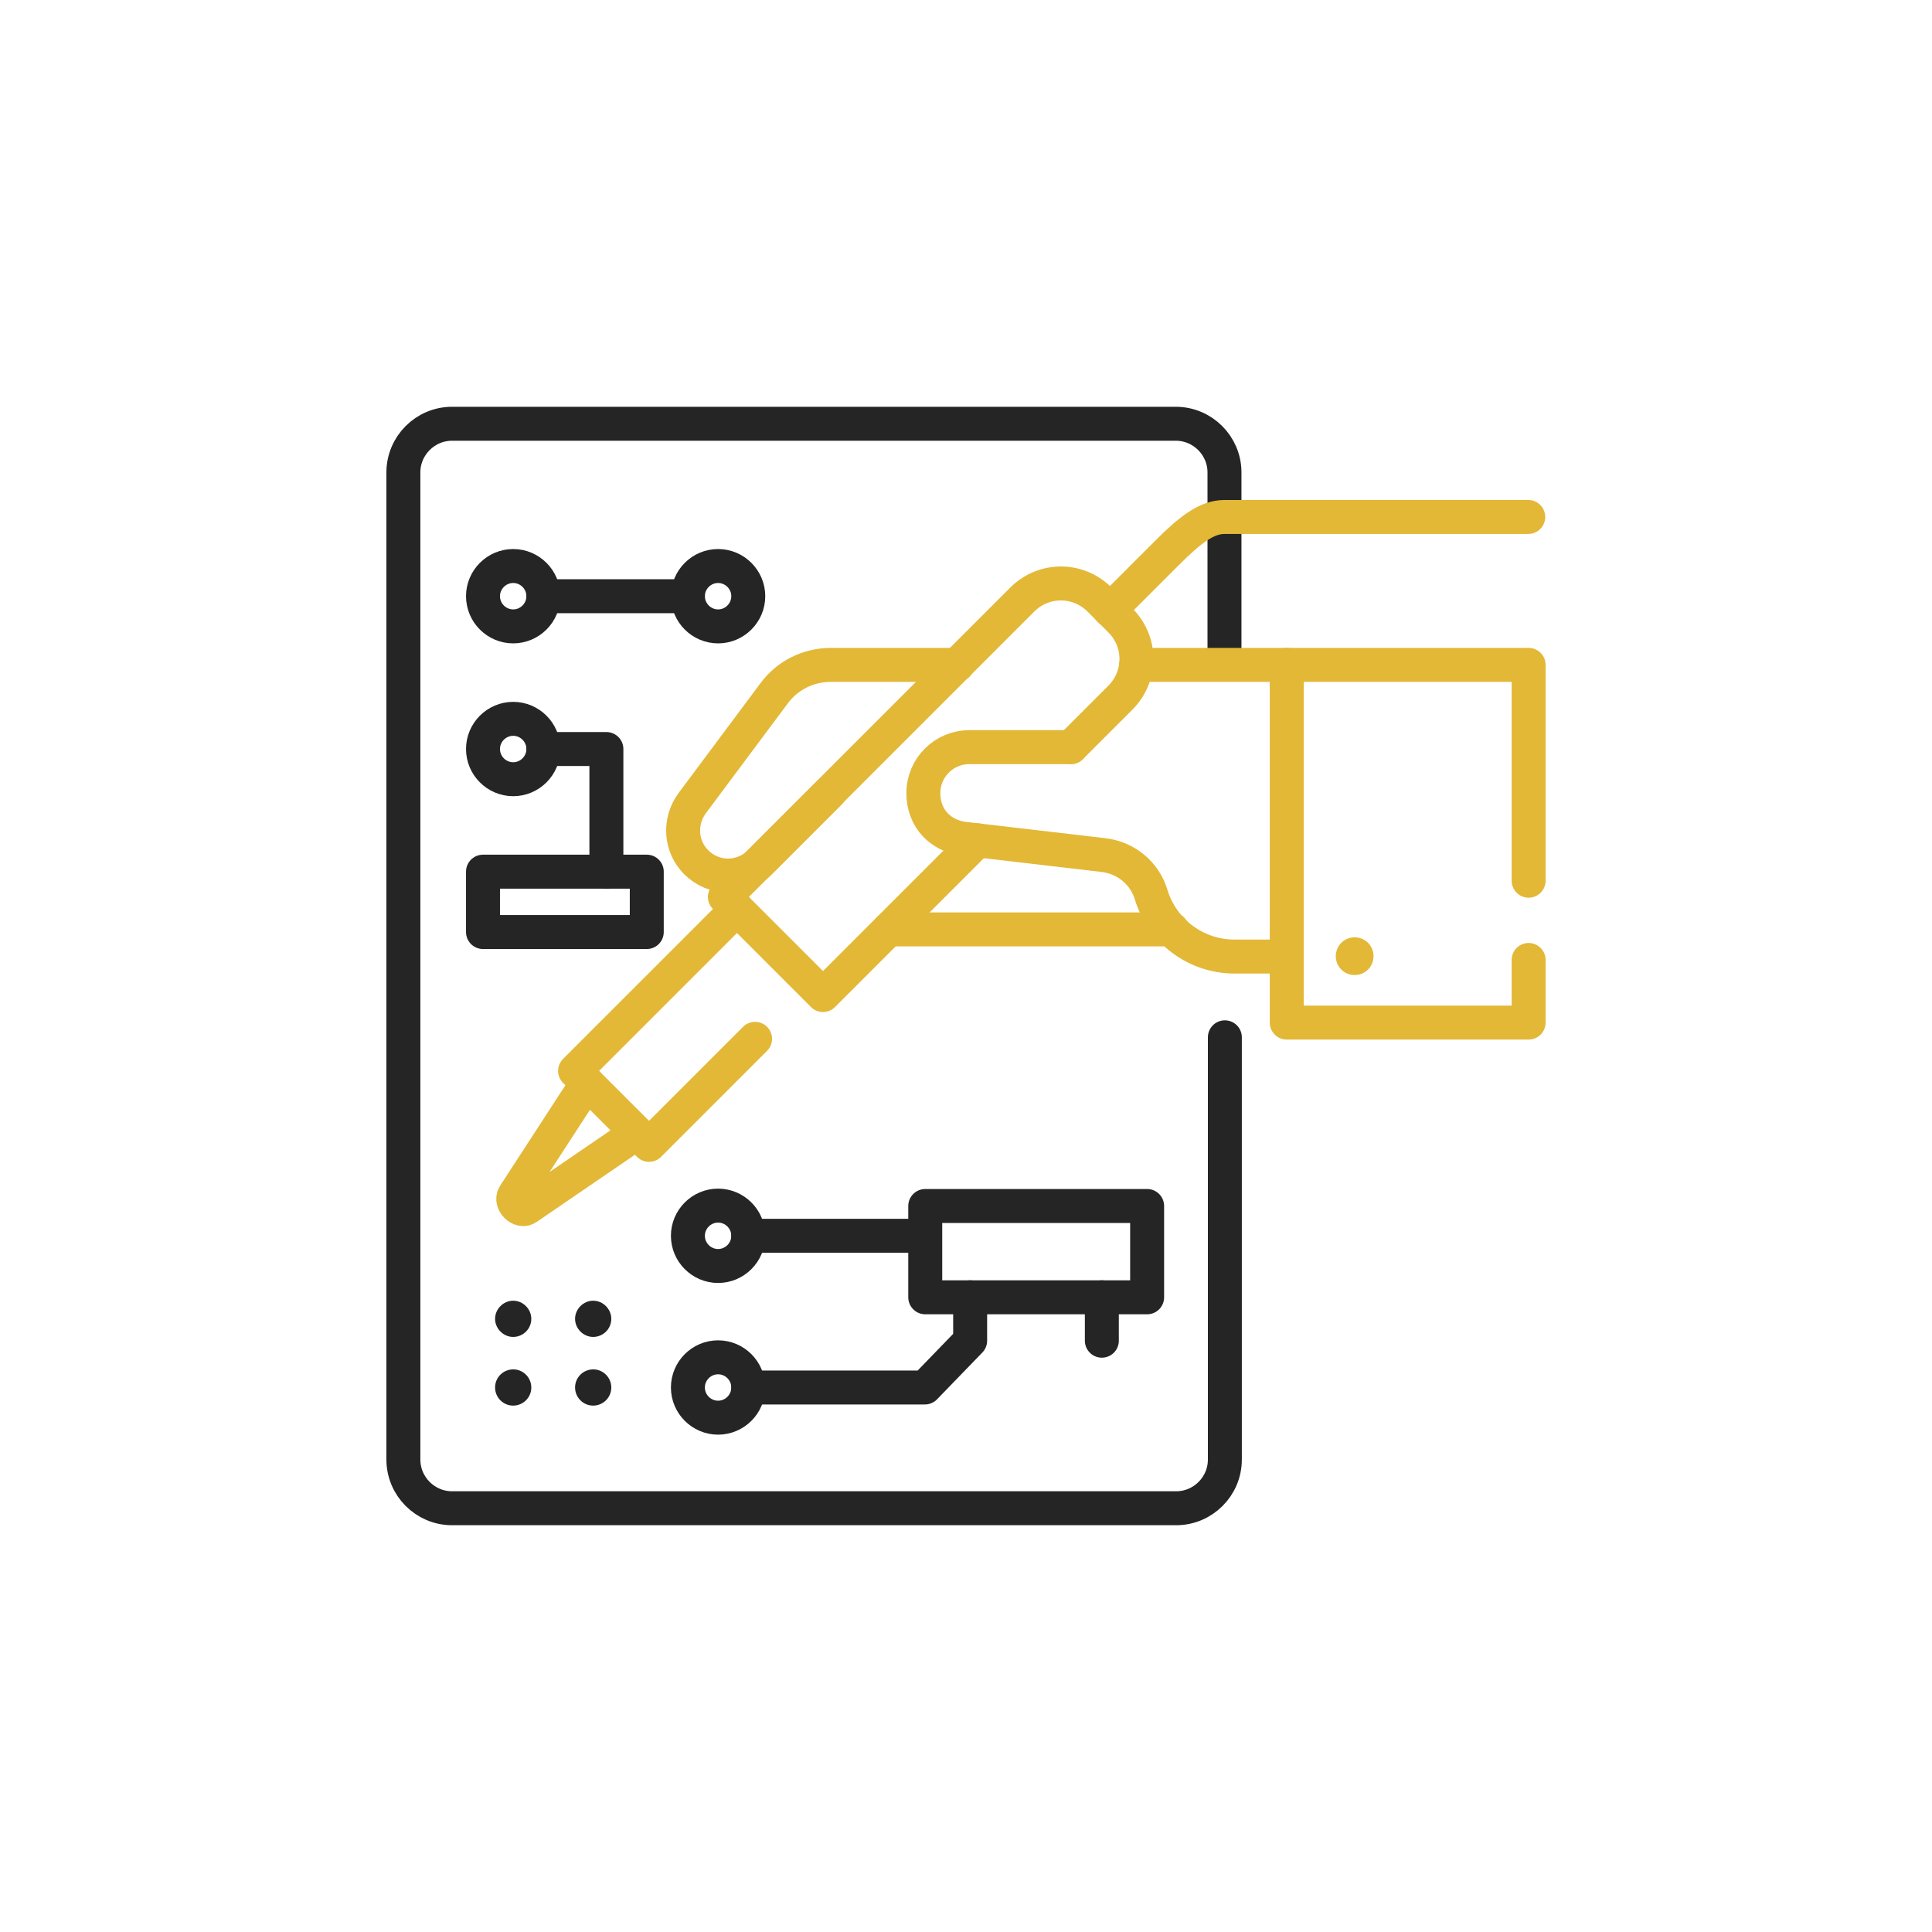 <?xml version="1.0" encoding="UTF-8"?>
<svg id="Layer_1" xmlns="http://www.w3.org/2000/svg" version="1.1" xmlns:xlink="http://www.w3.org/1999/xlink" viewBox="0 0 512 512">
  <!-- Generator: Adobe Illustrator 29.1.0, SVG Export Plug-In . SVG Version: 2.1.0 Build 142)  -->
  <defs>
    <style>
      .st0 {
        fill: #252525;
      }

      .st1 {
        stroke: #252525;
      }

      .st1, .st2, .st3 {
        fill: none;
      }

      .st1, .st3 {
        stroke-linecap: round;
        stroke-linejoin: round;
        stroke-width: 9px;
      }

      .st3, .st4 {
        stroke: #e3b836;
      }

      .st4 {
        fill: #e3b836;
        stroke-miterlimit: 10;
      }

      .st5 {
        clip-path: url(#clippath);
      }
    </style>
    <clipPath id="clippath">
      <rect class="st2" x="102.4" y="102.4" width="307.2" height="307.2"/>
    </clipPath>
  </defs>
  <g class="st5">
    <g>
      <path class="st1" d="M144,158c0,4.4-3.6,8-8,8s-8-3.6-8-8,3.6-8,8-8,8,3.6,8,8Z"/>
      <path class="st1" d="M198.3,327.5c0,4.4-3.6,8-8,8s-8-3.6-8-8,3.6-8,8-8,8,3.6,8,8Z"/>
      <path class="st1" d="M198.3,367.7c0,4.4-3.6,8-8,8s-8-3.6-8-8,3.6-8,8-8,8,3.6,8,8Z"/>
      <path class="st1" d="M198.3,158c0,4.4-3.6,8-8,8s-8-3.6-8-8,3.6-8,8-8,8,3.6,8,8Z"/>
      <path class="st1" d="M144,198.5c0,4.4-3.6,8-8,8s-8-3.6-8-8,3.6-8,8-8,8,3.6,8,8Z"/>
      <path class="st1" d="M144,158h38.3"/>
      <path class="st1" d="M171.4,247h-43.4v-16h43.4v16ZM304,343.8h-58.8v-24.2h58.8v24.2Z"/>
      <path class="st1" d="M144,198.5h16.7v32.5"/>
      <path class="st1" d="M198.3,327.5h46.8"/>
      <path class="st1" d="M292,343.8v11.5"/>
      <path class="st1" d="M198.3,367.7h46.8l12-12.4v-11.5"/>
      <path class="st0" d="M140.8,367.7c0,2.7-2.2,4.8-4.8,4.8-2.7,0-4.8-2.2-4.8-4.8,0-2.7,2.2-4.8,4.8-4.8,2.7,0,4.8,2.2,4.8,4.8"/>
      <path class="st0" d="M162,367.7c0,2.7-2.2,4.8-4.8,4.8-2.7,0-4.8-2.2-4.8-4.8,0-2.7,2.2-4.8,4.8-4.8,2.7,0,4.8,2.2,4.8,4.8"/>
      <path class="st0" d="M140.8,349.5c0,2.7-2.2,4.8-4.8,4.8s-4.8-2.2-4.8-4.8,2.2-4.8,4.8-4.8,4.8,2.2,4.8,4.8"/>
      <path class="st0" d="M162,349.5c0,2.7-2.2,4.8-4.8,4.8s-4.8-2.2-4.8-4.8,2.2-4.8,4.8-4.8,4.8,2.2,4.8,4.8"/>
      <path class="st1" d="M324.6,274.9v111.9c0,7.1-5.8,12.9-12.9,12.9H119.8c-7.1,0-12.9-5.8-12.9-12.9V125.2c0-7.1,5.8-12.9,12.9-12.9h191.8c7.1,0,12.9,5.8,12.9,12.9v50.9"/>
      <path class="st3" d="M310.6,246.3h-75.1"/>
      <path class="st3" d="M301.1,176.2h39.9"/>
      <path class="st3" d="M253.7,176.2h-33.5c-6,0-11.6,2.8-15.1,7.6l-21.7,29.1c-3.5,4.8-3.1,11.4,1.1,15.6,4.7,4.7,12.2,4.7,16.9,0l18.5-18.5"/>
      <path class="st3" d="M283.8,198l13.1-13.1c5.7-5.7,5.7-14.8,0-20.5l-5.5-5.5c-5.7-5.7-14.8-5.7-20.5,0l-69.6,69.6-9.2,9.2,26,26,41-41"/>
      <path class="st3" d="M195.3,240.9l-42.9,42.9,3.2,3.2-19.3,29.7c-1.2,1.9,1.6,4.7,3.4,3.4l29.1-19.9,3.2,3.2,28.1-28.1"/>
      <path class="st3" d="M283.8,198h-26.9c-6.7,0-12.2,5.4-12.2,12.2s4.7,11.4,10.9,12.1l36.8,4.3c6,.7,11,4.8,12.7,10.6,3,9.7,11.9,16.3,22.1,16.3h13.7"/>
      <path class="st3" d="M405.1,254.4v16.6h-64.1v-94.8h64.1v57.2"/>
      <path class="st3" d="M155.6,287l13.2,13.2"/>
      <path class="st3" d="M294.1,161.7l15.3-15.3c6-6,10.4-9.4,15.1-9.4h80.5"/>
      <path class="st4" d="M363.5,253.4c0,2.5-2,4.5-4.5,4.5s-4.5-2-4.5-4.5,2-4.5,4.5-4.5,4.5,2,4.5,4.5"/>
    </g>
  </g>
</svg>